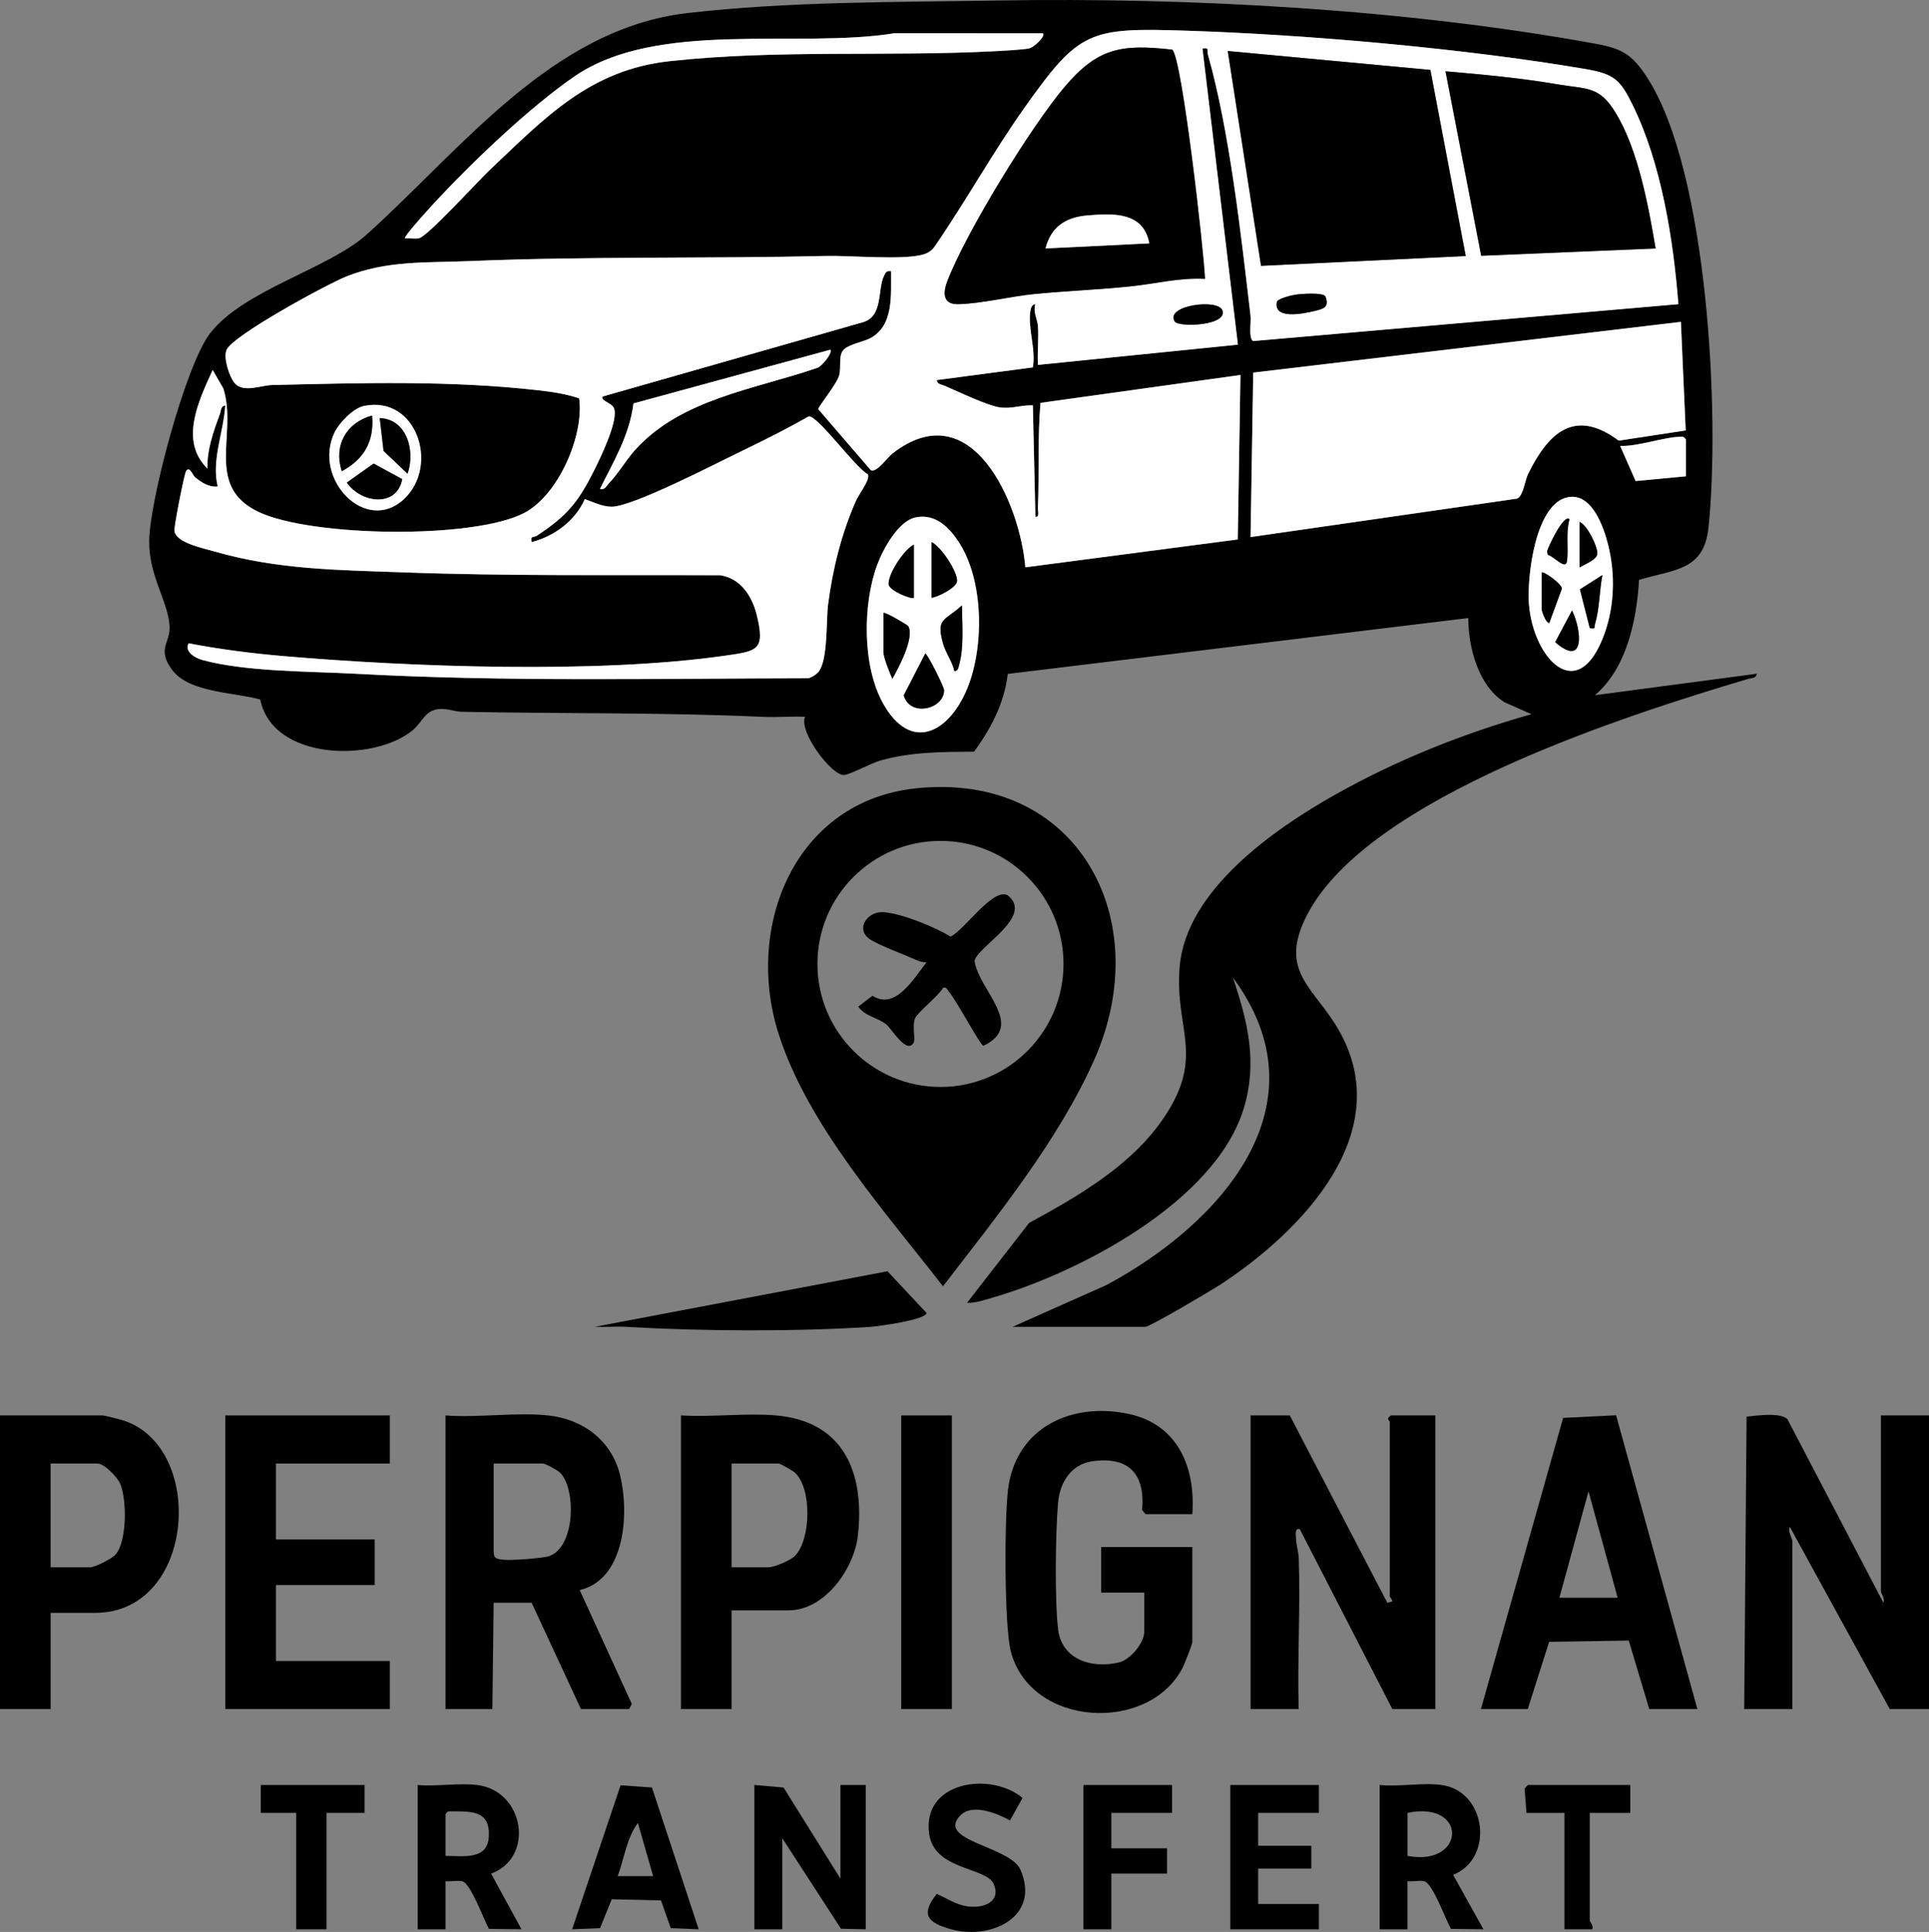 <svg xmlns="http://www.w3.org/2000/svg" id="Calque_2" viewBox="0 0 762 763.197"><rect x="0" y="0" width="762" height="763.197" fill="#808080" stroke="none"/><defs><style>.cls-1{fill:#fff;}</style></defs><g id="Calque_1-2"><path d="M509.5,559.153l38.513,73.999,2.01-.52c-.1-.918-1.022-1.711-1.022-1.979v-69c0-.35-1.774-1.109.5-2.5h17.5v116h-17l-36.51-71.007c-2.156-.837-1.571,2.334-1.535,3.543.085,2.853.997,5.279,1.086,7.922.668,19.795-.582,39.744-.041,59.541h-19v-116h15.5Z"></path><path d="M689,675.153l.945-115.531c4.08-.39,13.168-1.759,16.109.976l37.936,72.554c.729-1.625-.99-3.725-.99-4.5v-69.5h19v116h-15.5l-39.49-72c-.87,1.868.99,4.605.99,5.5v66.5h-19Z"></path><path d="M216.5,559.153c13.763,1.455,25.059,9.856,28.438,23.562,3.701,15.008,2.098,41.141-15.94,45.447l20.573,44.953-1.071,2.038h-19l-19.5-42h-15l-.5,42h-18.5v-116c12.943.997,27.794-1.344,40.5,0ZM195,578.153v32.5c0,4.548-.287,5.215,4.519,5.545,3.039.208,14.989-.594,17.526-1.508,10.302-3.709,10.613-27.007,4.007-33.088-.987-.909-5.656-3.449-6.551-3.449h-19.5Z"></path><path d="M471,598.153h-18.5l-1.343-1.657c1.285-14.109-5.221-21.246-19.57-19.253-8.434,1.171-12.909,8.332-13.628,16.37-1.03,11.519-1.349,38.898.016,50.065,1.482,12.125,13.503,15.574,24.093,13.045,4.375-1.045,9.931-7.681,9.931-12.07v-15.5h-17v-18h36v37.5c0,.871-3.122,8.802-3.829,10.171-13.427,25.993-60.065,23.539-67.878-6.465-2.633-10.11-2.551-53.245-1.034-64.448,3.286-24.265,25.41-34.196,47.792-29.31,19.276,4.208,26.256,21.152,24.949,39.551Z"></path><polygon points="154 559.153 154 578.153 109 578.153 109 608.153 148 608.153 148 626.153 109 626.153 109 656.153 154 656.153 154 675.153 89 675.153 89 559.153 154 559.153"></polygon><path d="M585,675.153l32.474-115.025,20.916-1.037,32.11,116.063h-19l-8.111-27.061-31.45.501-8.44,26.56h-18.5ZM639,631.153l-11.5-42.01-11.5,42.01h23Z"></path><path d="M20,637.153v38H0v-116h40.5c.811,0,6.732,1.524,8.059,1.941,32.866,10.318,28.865,76.059-11.059,76.059h-17.5ZM20,619.153h15.5c1.969,0,8.508-3.259,10.051-4.949,4.701-5.147,4.558-21.907,1.948-28.051-1.102-2.595-6.314-8-9-8h-18.5v41Z"></path><path d="M306.5,559.153c26.864,2.284,35.134,22.713,32.395,47.395-1.454,13.098-13.012,29.605-27.395,29.605h-22.5v39h-20v-116c12.161.757,25.478-1.022,37.5,0ZM289,619.153h14.5c2.309,0,8.691-2.667,10.501-4.499,6.405-6.478,6.783-26.888-.059-32.944-.86-.761-5.729-3.558-6.442-3.558h-18.5v41Z"></path><rect x="356" y="559.153" width="20" height="116"></rect><polygon points="332 742.153 332 705.153 342 705.153 342 762.153 332.211 761.931 309 726.153 309 762.153 298 762.153 298 705.153 309.515 706.138 332 742.153"></polygon><path d="M188.5,705.153c18.609,2.291,22.879,28.569,5.502,35.014l11.998,21.976-12.841-.154c-2.104-3.638-7.241-18.206-10.652-18.841-1.985-.369-4.433.207-6.507.004v19h-11v-57c7.441.657,16.245-.893,23.5,0ZM176,733.153c6.895-.012,16.489,1.772,17.083-7.462.673-10.465-6.668-10.139-15.041-10.127-1.17.002-1.294.07-2.042,1.089v16.5Z"></path><path d="M569.5,705.153c17.831,2.512,20.794,29.051,4.508,35.49l11.991,21.5-12.841-.154c-2.104-3.638-7.241-18.206-10.652-18.841-1.985-.369-4.433.207-6.507.004v19h-11v-57c7.637.766,17.116-1.04,24.5,0ZM556,733.153c22.941,4.413,23.993-21.959,0-17v17Z"></path><path d="M275.997,762.148l-11.038-.453-3.846-10.948-19.476-.456-4.597,11.403-11.037.454,19.128-56.866,12.393.845,18.471,56.02ZM258,741.153l-6.011-20.999c-4.335,5.588-5.486,14.257-7.989,20.999h14Z"></path><polygon points="521 705.153 521 716.153 497 716.153 497 729.153 518 729.153 518 738.153 497 738.153 497 752.153 521 752.153 521 762.153 486 762.153 486 705.153 521 705.153"></polygon><path d="M403.937,710.245l-4.965,8.895c-4.936-2.732-14.776-6.815-19.526-2.044-10.078,10.124,19.548,12.176,23.633,21.477,8.143,18.54-11.542,28.01-27.518,23.518-9.393-2.641-11.901-5.855-5.528-13.921,5.484,2.41,9.007,5.385,15.489,5.055,5.237-.267,9.594-3.316,6.959-9.06-3.046-6.64-23.303-5.287-25.424-19.584-3.061-20.637,23.887-24.998,36.88-14.336Z"></path><polygon points="463 705.153 463 716.153 439 716.153 439 730.153 461 730.153 461 740.153 439 740.153 439 762.153 428 762.153 428 705.153 463 705.153"></polygon><polygon points="144 705.153 144 716.153 129 716.153 129 762.153 117 762.153 117 716.153 103 716.153 103 705.153 144 705.153"></polygon><path d="M644,705.153v11h-16v42.5c0,.508,1.587,2.098.995,3.495l-10.995.005v-46h-15l-.757-9.543,1.257-1.457h40.5Z"></path><path d="M235.005,524.143l115.591-21.941,15.384,16.452c-.013,2.734-19.35,5.344-22.439,5.542-29.617,1.895-66.493,1.707-96.052-.032-4.143-.244-8.347.157-12.485-.02Z"></path><path d="M361.776,311.429c63.878-6.747,95.221,51.797,70.401,107.401-14.218,31.852-38.517,61.798-59.676,89.305-22.93-29.623-53.554-63.713-65.01-99.971-13.406-42.434,6.655-91.703,54.285-96.734ZM420.108,380.788c0-26.842-21.76-48.602-48.602-48.602s-48.602,21.76-48.602,48.602,21.76,48.602,48.602,48.602,48.602-21.76,48.602-48.602Z"></path><path d="M360.862,412c-2.89,4.533-8.667-5.705-10.826-7.383-3.45-2.681-8.386-3.155-11.007-6.964l5.63-4.299c8.989,5.94,16.379-6.905,21.34-13.19-1.284.012-2.533-.274-3.704-.8-4.607-2.068-15.27-5.994-18.678-8.328-5.931-4.061-.885-11.261,5.595-10.686,7.401.657,19.857,5.757,26.298,9.642,5.601-2.695,16.569-19.26,22.486-16.37,10.89,8.469-12.478,20.626-13.026,26.069,1.897,11.845,20.27,25.437,3.521,33.434-1.261-.102-10.952-18.466-13.637-21.322-.672-.715-.86-1.983-2.28-1.614-1.827,3.242-9.954,9.562-11.054,11.984-1.346,2.962.264,8.384-.656,9.828Z"></path><path d="M400,524.153l37.022-16.479c44.784-23.954,87.478-70.879,49.988-121.521,5.912,17.565,9.842,33.467,4.272,51.781-11.156,36.675-64.801,64.738-99.283,74.717-3.008.871-6.918,2.2-9.993,2.007l24.48-31.52c19.59-10.676,40.623-22.797,53.325-41.675,16.511-24.538,3.982-35.022,6.206-59.794,2.697-30.031,37.158-54.072,61.313-67.687,24.364-13.733,50.73-24.265,77.663-31.842l-10.737-4.743c-10.351-6.613-14.22-21.677-14.258-33.248l-181.919,22.085c-1.279,11.418-6.655,21.625-13.29,30.698-12.64.133-24.74.037-37.008,3.503-3.464.979-12.122,5.604-14.373,5.735-4.811.28-17.944-16.953-15.405-23.007-5.484-.244-11.059.281-16.545.031-39.535-1.801-79.372-1.217-119-2.001-3.024-.06-5.642-1.365-8.953-1.09-5.702.472-6.556,5.153-10.595,8.46-15.349,12.567-55.191,11.996-60.102-12.221-10.105-2.872-28.087-2.647-34.802-11.697-6.359-8.571-.349-10.639-1.051-17.875-.974-10.038-8.173-19.457-8.016-33.152.183-16.027,14.475-69.654,24.062-81.964,13.442-17.261,46.657-25.339,61.928-39.072C182.387,58.892,218.006,11.365,271.511,5.164,311.246.559,354.423.857,394.541.194c75.752-1.251,161.164,3.434,235.822,17.095,10.61,1.941,14.563,4.396,20.441,13.559,23.974,37.373,28.709,134.051,24.073,177.682-1.815,17.085-13.784,16.382-27.434,20.561-.869,15.782-4.892,34.967-17.439,45.556l63.996-8.485c-.351,1.947-2.111,1.631-3.457,2.033-48.142,14.372-149.712,46.565-174.061,92.939-11.898,22.66,2.611,28.8,12.318,45.718,23.401,40.784-14.952,79.831-46.885,100.715-3.382,2.212-27.727,16.585-29.415,16.585h-52.5ZM411.995,13.158l-58.537-.047c-38.345,6.24-93.867-5.568-126.774,17.226-17.317,11.995-39.204,32.775-53.711,48.289-1.182,1.264-13.792,14.916-12.973,15.516,1.761-.113,3.781.326,5.478-.013,3.416-.681,23.44-22.701,27.995-27.004,21.927-20.708,39.451-39.51,71.035-42.965,42.785-4.681,86.272-1.695,129.032-3.967,3.249-.173,10.178-.552,12.94-1.06,1.888-.347,6.675-4.904,5.514-5.976ZM410,128.653c.387,5.063-.281,10.412,0,15.5l79.005-7.995-13.999-117c2.875-.48,1.651.628,2.128,2.314,8.627,30.433,13.108,71.373,16.855,103.193.304,2.582-.869,8.719.98,10.068l168.036-14.574c-1.999-25.535-6.659-55.307-17.991-78.519-4.934-10.106-7.308-12.427-18.638-14.362-47.372-8.092-109.688-13.607-157.834-15.166-38.309-1.24-42.183-.088-63.763,30.32-12.535,17.663-23.078,36.797-35.357,54.643-1.108,1.742-2.623,2.809-4.586,3.414-7.742,2.388-28.874.397-38.377.623-46.82,1.113-94.225.078-140.969,2.031-17.017.711-32.691-.343-48.848,6.152-7.538,3.03-44.478,23.086-47.119,28.878-1.406,3.083,1.013,10.423,2.99,12.967,3.341,4.3,10.484,1.077,14.946.971,34.934-.829,70.154-1.891,105.032,2.051,5.528.625,11.051,1.413,16.295,3.215,2.013,14.63-8.232,38.302-21.77,45.29-20.239,10.448-83.855,9.383-104.685-.346-21.824-10.193-8.357-30.837-14.119-48.881l-4.199-7.281c-5.474,12.074-13.291,27.991-2.023,38.992-.392-7.109,2.397-14.951,4.89-21.619.476-1.274.223-3.068,2.11-3.38-.646,10.544-5.528,21.613-2.993,31.993-3.424.468-6.372-1.547-8.899-3.591-1.02-.825-2.256-4.718-3.612-2.416-.743,1.262-4.74,21.657-4.581,23.529.399,4.696,11.504,6.938,15.879,8.2,24.998,7.214,49.028,7.303,74.757,8.243,41.499,1.517,83.225.958,124.87,1.13,7.989,1.06,12.666,8.2,14.475,15.525,3.493,14.146.388,14.416-12.51,16.263-50.193,7.186-123.811,4.514-174.871.118-12.356-1.064-24.809-2.684-36.992-5.01-1.799,3.367,2.725,5.851,5.415,6.585,17.23,4.704,42.419,4.447,60.56,5.44,59.315,3.247,119.19,1.847,178.8,1.779,1.308-.292,2.84-1.274,3.773-2.227,4.091-4.178,3.203-20.313,4.061-26.939,1.825-14.101,5.29-28,11.021-40.979,1.085-2.457,5.801-8.531,4.677-10.457-4.687-2.266-19.639-23.089-23.315-22.859-8.512,4.828-17.319,9.297-26.147,13.531-9.771,4.687-43.495,22.259-51.809,22.164-3.628-.041-7.212-1.83-10.523-3.011-3.875,8.644-12.028,14.65-21.017,16.987-.606-2.721.815-1.709,1.98-2.475,12.052-7.929,16.41-13.212,22.869-26.166,2.418-4.85,9.688-19.852,7.629-24.34-.975-2.126-5.317-2.809-4.478-4.504l102.69-29.316c8.331-2.275,5.789-12.82,8.539-18.461.664-1.361,1.08-2.057,2.757-1.733-.108,9.203,1.195,21.297-8.096,26.394-2.795,1.533-9.165,2.507-10.975,5.025-1.683,2.341-.599,6.428-1.394,9.606-.872,3.487-8.362,12.436-8.277,13.482l20.725,24.058c2.267,1.248,6.446-4.909,8.546-6.546,31.28-24.39,50.379,19.55,52.513,44.936l83.91-11.01,1.059-64.955-78.995,11.015c-1.172,13.814-.443,27.678-1.01,41.5-.05,1.216.755,3.719-.99,3.485l-1.007-44c-4.742-.194-8.353,1.506-13.264.762-4.789-.726-16.415-6.246-21.513-8.483-1.213-.532-2.955-.526-3.225-2.263l37.99-5.02c1.31-7.142-2.116-15.69-.945-22.451.205-1.185.585-2.364,1.944-2.539-.969,2.974.85,6.404,1.01,8.5ZM663.993,127.156l-168.939,20.047-1.053,64.954,105.313-15.19c2.429-1.107,3.071-7.202,4.299-9.701,7.961-16.211,18.328-26.248,35.81-13.189l26.467-4.029-1.897-42.891ZM327.995,138.158l-77.771,21.219c-1.503,12.398-7.8,22.809-13.224,33.766,1.965.457,2.371-1.013,3.406-2.084,3.938-4.074,6.812-9.293,10.57-13.43,18.282-20.127,47.031-23.759,71.735-32.265,1.684-.265,6.401-6.096,5.283-7.207ZM143.727,160.385c-4.206.873-9.741,6.643-11.561,10.434-8.817,18.364,12.294,40.402,27.38,26.38,14.155-13.157,5.081-41.152-15.819-36.814ZM666,188.153v-14.5c-.747-.995-.867-1.117-2.057-1.106-6.671.066-16.676,3.874-23.943,3.616l6.119,13.869,19.881-1.879ZM619.763,196.349c-13.381,1.99-16.632,31.904-15.799,42.34,1.72,21.546,19.418,40.48,29.81,11.738,4.012-11.095,4.331-23.665,1.509-35.057-1.762-7.114-6.327-20.388-15.52-19.021ZM361.735,204.376c-6.91,1.4-12.934,12.622-15.223,18.789-5.77,15.547-5.895,39.977,2.304,54.671,10.838,19.422,25.718,11.894,33.041-5.326,6.892-16.207,6.829-41.984-2.44-57.274-3.875-6.392-9.583-12.501-17.682-10.86Z"></path><path class="cls-1" d="M410,128.653c-.16-2.096-1.979-5.526-1.01-8.5-1.359.175-1.739,1.355-1.944,2.539-1.171,6.761,2.255,15.309.945,22.451l-37.99,5.02c.27,1.738,2.012,1.731,3.225,2.263,5.097,2.237,16.724,7.758,21.513,8.483,4.911.744,8.523-.956,13.264-.762l1.007,44c1.745.234.94-2.269.99-3.485.567-13.822-.162-27.686,1.01-41.5l78.995-11.015-1.059,64.955-83.91,11.01c-2.133-25.386-21.232-69.326-52.513-44.936-2.1,1.637-6.279,7.794-8.546,6.546l-20.725-24.058c-.085-1.046,7.405-9.995,8.277-13.482.795-3.179-.289-7.266,1.394-9.606,1.81-2.518,8.18-3.492,10.975-5.025,9.291-5.096,7.988-17.191,8.096-26.394-1.677-.324-2.093.372-2.757,1.733-2.749,5.641-.207,16.186-8.539,18.461l-102.69,29.316c-.839,1.694,3.503,2.377,4.478,4.504,2.059,4.488-5.211,19.491-7.629,24.34-6.46,12.954-10.817,18.237-22.869,26.166-1.164.766-2.586-.246-1.98,2.475,8.99-2.337,17.142-8.343,21.017-16.987,3.31,1.181,6.895,2.97,10.523,3.011,8.314.095,42.038-17.478,51.809-22.164,8.828-4.235,17.635-8.703,26.147-13.531,3.675-.231,18.628,20.593,23.315,22.859,1.124,1.927-3.592,8.001-4.677,10.457-5.731,12.979-9.195,26.879-11.021,40.979-.858,6.627.03,22.761-4.061,26.939-.933.953-2.465,1.935-3.773,2.227-59.609.067-119.484,1.468-178.8-1.779-18.141-.993-43.33-.736-60.56-5.44-2.69-.735-7.214-3.218-5.415-6.585,12.182,2.325,24.635,3.946,36.992,5.01,51.06,4.396,124.678,7.069,174.871-.118,12.898-1.847,16.003-2.117,12.51-16.263-1.809-7.325-6.486-14.465-14.475-15.525-41.645-.171-83.372.388-124.87-1.13-25.729-.941-49.758-1.029-74.757-8.243-4.375-1.263-15.48-3.504-15.879-8.2-.159-1.872,3.838-22.267,4.581-23.529,1.356-2.302,2.592,1.591,3.612,2.416,2.526,2.044,5.475,4.058,8.899,3.591-2.535-10.38,2.347-21.448,2.993-31.993-1.887.312-1.633,2.106-2.11,3.38-2.493,6.668-5.282,14.51-4.89,21.619-11.268-11.002-3.451-26.918,2.023-38.992l4.199,7.281c5.762,18.044-7.705,38.688,14.119,48.881,20.83,9.728,84.446,10.793,104.685.346,13.538-6.988,23.783-30.661,21.77-45.29-5.244-1.802-10.767-2.591-16.295-3.215-34.878-3.942-70.098-2.88-105.032-2.051-4.462.106-11.605,3.329-14.946-.971-1.977-2.544-4.396-9.884-2.99-12.967,2.642-5.792,39.581-25.848,47.119-28.878,16.157-6.495,31.83-5.441,48.848-6.152,46.744-1.953,94.149-.918,140.969-2.031,9.503-.226,30.635,1.764,38.377-.623,1.963-.605,3.478-1.673,4.586-3.414,12.279-17.846,22.822-36.98,35.357-54.643,21.58-30.408,25.453-31.56,63.763-30.32,48.146,1.559,110.462,7.073,157.834,15.166,11.33,1.935,13.704,4.256,18.638,14.362,11.332,23.212,15.993,52.984,17.991,78.519l-168.036,14.574c-1.849-1.349-.676-7.486-.98-10.068-3.747-31.82-8.228-72.76-16.855-103.193-.478-1.686.747-2.794-2.128-2.314l13.999,117-79.005,7.995c-.281-5.088.387-10.437,0-15.5ZM476.004,110.158c-.375-10.349-9.137-88.025-12.966-90.543-20.109-2.304-29.469-.653-42.437,14.64-13.36,15.755-38.979,57.575-46.33,76.662-1.782,4.628-2.001,9.371,4.207,9.245,9.213-.187,20.574-3.075,30.032-3.999,12.624-1.234,25.359-1.709,37.981-3.019,9.818-1.019,19.583-3.53,29.514-2.986ZM579.001,101.148l-13.969-73.528-80.037-7.472,13.143,84.869,80.863-3.87ZM654.004,98.152c-2.823-16.81-6.907-39.071-15.834-53.668-6.532-10.681-11.368-9.2-22.836-11.164-14.643-2.507-29.547-3.884-44.329-5.161l14.102,72.882,68.897-2.888ZM511.761,116.413c-1.645.241-6.523,1.443-7.31,2.696-1.702,7.269,10.323,4.858,14.766,3.762,3.571-.881,6.032-1.405,4.353-5.791-1.159-1.631-9.4-1.019-11.809-.666ZM464.096,127.062c1.53,2.287,20.614,1.668,18.835-4.307-1.5-5.04-23.099-2.068-18.835,4.307Z"></path><path class="cls-1" d="M663.993,127.156l1.897,42.891-26.467,4.029c-17.483-13.059-27.849-3.022-35.81,13.189-1.227,2.499-1.87,8.595-4.299,9.701l-105.313,15.19,1.053-64.954,168.939-20.047Z"></path><path class="cls-1" d="M411.995,13.158c1.161,1.072-3.626,5.629-5.514,5.976-2.762.508-9.692.887-12.94,1.06-42.761,2.272-86.248-.713-129.032,3.967-31.584,3.455-49.108,22.257-71.035,42.965-4.556,4.302-24.579,26.323-27.995,27.004-1.697.338-3.717-.1-5.478.013-.819-.6,11.791-14.252,12.973-15.516,14.507-15.514,36.394-36.294,53.711-48.289,32.907-22.793,88.429-10.986,126.774-17.226l58.537.047Z"></path><path class="cls-1" d="M327.995,138.158c1.119,1.112-3.599,6.942-5.283,7.207-24.704,8.506-53.453,12.138-71.735,32.265-3.758,4.137-6.633,9.356-10.57,13.43-1.035,1.071-1.441,2.541-3.406,2.084,5.424-10.957,11.721-21.368,13.224-33.766l77.771-21.219Z"></path><path class="cls-1" d="M143.727,160.385c20.9-4.338,29.974,23.657,15.819,36.814-15.086,14.022-36.197-8.016-27.38-26.38,1.82-3.791,7.355-9.561,11.561-10.434ZM135.011,186.152c8.824-4.771,12.871-11.752,11.979-21.999-10.147,2.776-15.297,11.774-11.979,21.999ZM160.987,187.145c3.207-8.97-.26-21.581-10.987-21.983l1.518,12.971,9.469,9.011ZM158.879,189.268l-11.306-6.143-10.565,7.514c5.665,8.216,19.816,9.904,21.871-1.371Z"></path><path class="cls-1" d="M666,188.153l-19.881,1.879-6.119-13.869c7.267.258,17.272-3.55,23.943-3.616,1.189-.012,1.31.111,2.057,1.106v14.5Z"></path><polygon points="579.001 101.148 498.138 105.018 484.995 20.149 565.033 27.62 579.001 101.148"></polygon><path d="M476.004,110.158c-9.931-.544-19.696,1.966-29.514,2.986-12.621,1.31-25.357,1.785-37.981,3.019-9.458.924-20.819,3.813-30.032,3.999-6.208.126-5.989-4.617-4.207-9.245,7.351-19.087,32.971-60.908,46.33-76.662,12.968-15.293,22.329-16.944,42.437-14.64,3.829,2.518,12.591,80.194,12.966,90.543ZM453.995,96.148c-2.276-12.521-14.284-11.91-24.531-11.031-8.501.73-14.327,4.532-16.459,13.03l40.99-2Z"></path><path d="M654.004,98.152l-68.897,2.888-14.102-72.882c14.782,1.278,29.686,2.654,44.329,5.161,11.468,1.964,16.304.483,22.836,11.164,8.927,14.598,13.011,36.859,15.834,53.668Z"></path><path d="M511.761,116.413c2.409-.352,10.65-.965,11.809.666,1.679,4.386-.782,4.91-4.353,5.791-4.442,1.096-16.467,3.507-14.766-3.762.787-1.253,5.664-2.455,7.31-2.696Z"></path><path d="M464.096,127.062c-4.264-6.376,17.335-9.347,18.835-4.307,1.779,5.976-17.305,6.595-18.835,4.307Z"></path><path class="cls-1" d="M361.735,204.376c8.099-1.641,13.807,4.468,17.682,10.86,9.269,15.29,9.332,41.067,2.44,57.274-7.322,17.22-22.203,24.749-33.041,5.326-8.2-14.695-8.074-39.124-2.304-54.671,2.289-6.168,8.312-17.389,15.223-18.789ZM368,236.153c2.622-.358,9.819-4.027,10.057-6.511.348-3.63-6.33-13.759-10.057-15.489v22ZM361,236.153v-21c-3.996,2.027-10.098,11.427-9.977,15.567.078,2.66,9.259,6.195,9.977,5.433ZM377.012,265.151c1.549-.188,1.568-1.446,1.89-2.595,1.97-7.018,1.147-16.108,1.088-23.402-6.854,6.265-10.292,4.842-7.486,14.999,1.009,3.654,3.699,7.237,4.508,10.998ZM349,242.153v15.5c0,2.067,2.494,8.223,3.495,10.495,2.457-4.259,8.881-16.373,6.292-20.795-.28-.478-9.269-5.786-9.787-5.2ZM365.5,258.173l-8.498,16.504c2.416,8.759,15.951,5.523,15.928-2.021-.004-1.35-6.615-14.475-7.429-14.483Z"></path><path d="M365.5,258.173c.814.008,7.425,13.133,7.429,14.483.023,7.544-13.512,10.78-15.928,2.021l8.498-16.504Z"></path><path d="M349,242.153c.518-.586,9.508,4.722,9.787,5.2,2.589,4.422-3.835,16.536-6.292,20.795-1.001-2.272-3.495-8.428-3.495-10.495v-15.5Z"></path><path d="M377.012,265.151c-.809-3.761-3.499-7.344-4.508-10.998-2.805-10.157.633-8.734,7.486-14.999.059,7.294.882,16.384-1.088,23.402-.323,1.149-.341,2.408-1.89,2.595Z"></path><path d="M368,236.153v-22c3.728,1.73,10.405,11.859,10.057,15.489-.238,2.484-7.436,6.154-10.057,6.511Z"></path><path d="M361,236.153c-.718.762-9.899-2.773-9.977-5.433-.121-4.139,5.981-13.54,9.977-15.567v21Z"></path><path class="cls-1" d="M619.763,196.349c9.194-1.367,13.758,11.907,15.52,19.021,2.822,11.392,2.504,23.962-1.509,35.057-10.393,28.741-28.09,9.807-29.81-11.738-.833-10.436,2.418-40.349,15.799-42.34ZM619.995,205.158c-2.205-2.493-8.6,11.223-8.867,12.685l.289,1.331c2.265.471,7.082,6.246,7.585,2.497.683-5.097-.566-11.145.993-16.513ZM624,224.153c1.934-1.228,6.911-3.074,6.983-5.433.091-2.976-3.867-11.031-6.983-12.567v18ZM609,226.153v14.5c0,.646,1.549,5.374,2.988,5.498l4.968-13.547c.285-1.821-7.351-7.152-7.956-6.451ZM632.996,227.159l-8.896,5.663,3.909,15.332c2.589.281,1.59-.002,2.018-1.46,1.949-6.652,1.673-12.889,2.969-19.535ZM620.988,241.155l-6.667,12.525c11.803,10.248,10.588-4.515,6.667-12.525Z"></path><path d="M632.996,227.159c-1.296,6.646-1.02,12.883-2.969,19.535-.427,1.459.572,1.741-2.018,1.46l-3.909-15.332,8.896-5.663Z"></path><path d="M609,226.153c.605-.701,8.242,4.63,7.956,6.451l-4.968,13.547c-1.439-.124-2.988-4.852-2.988-5.498v-14.5Z"></path><path d="M620.988,241.155c3.921,8.011,5.136,22.774-6.667,12.525l6.667-12.525Z"></path><path d="M619.995,205.158c-1.559,5.368-.31,11.416-.993,16.513-.503,3.749-5.319-2.026-7.585-2.497l-.289-1.331c.267-1.462,6.661-15.179,8.867-12.685Z"></path><path d="M624,224.153v-18c3.116,1.536,7.075,9.591,6.983,12.567-.072,2.359-5.049,4.205-6.983,5.433Z"></path><path d="M158.879,189.268c-2.054,11.275-16.206,9.587-21.871,1.371l10.565-7.514,11.306,6.143Z"></path><path d="M135.011,186.152c-3.318-10.225,1.833-19.223,11.979-21.999.891,10.247-3.155,17.227-11.979,21.999Z"></path><path d="M160.987,187.145l-9.469-9.011-1.518-12.971c10.727.401,14.194,13.013,10.987,21.983Z"></path><path class="cls-1" d="M453.995,96.148l-40.99,2c2.133-8.498,7.958-12.301,16.459-13.03,10.247-.879,22.254-1.49,24.531,11.031Z"></path></g></svg>